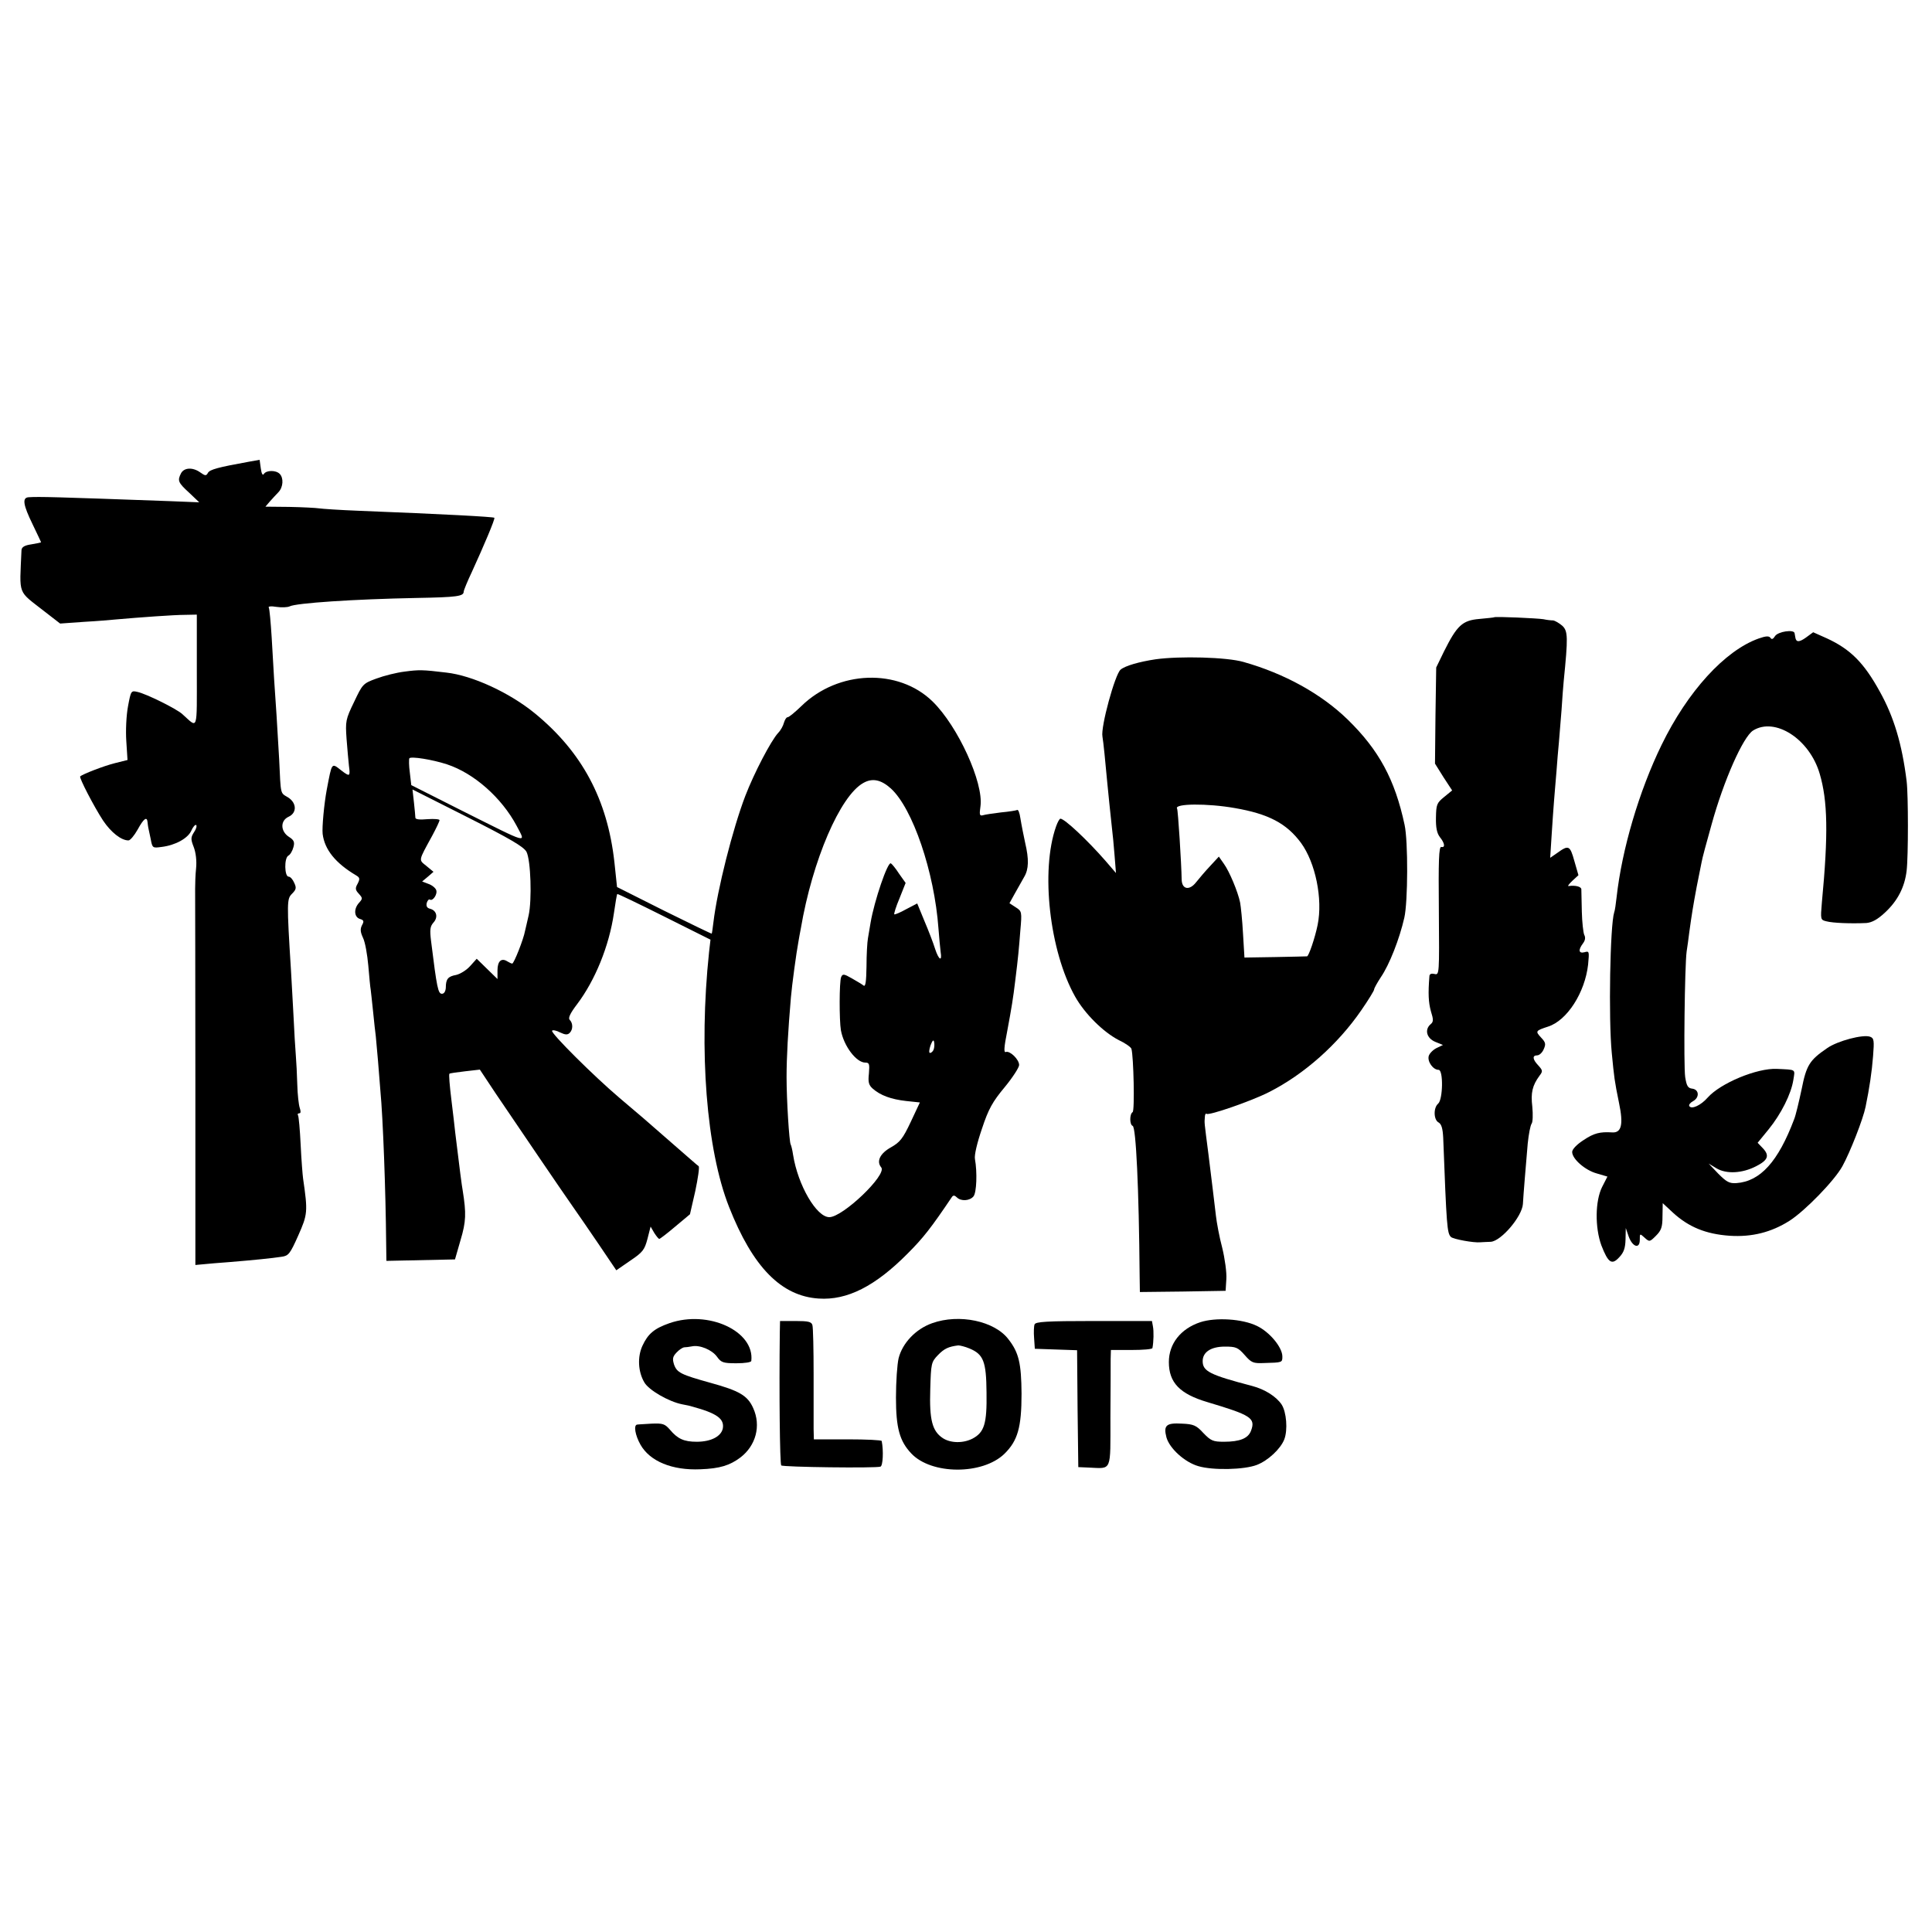 <?xml version="1.0" standalone="no"?>
<!DOCTYPE svg PUBLIC "-//W3C//DTD SVG 20010904//EN"
 "http://www.w3.org/TR/2001/REC-SVG-20010904/DTD/svg10.dtd">
<svg version="1.0" xmlns="http://www.w3.org/2000/svg"
 width="800pt" height="800pt" viewBox="0 0 800 800"
 preserveAspectRatio="xMidYMid meet">
<g transform="translate(0,800) scale(0.1,-0.1)"
fill="#000000" stroke="none">
<path d="M1030 6088 c-127 -23 -161 -32 -169 -46 -7 -13 -11 -13 -32 2 -31 22
-66 20 -79 -3 -16 -31 -13 -39 33 -81 l42 -40 -125 5 c-470 17 -539 19 -582
16 -27 -2 -22 -32 17 -112 19 -40 35 -73 35 -74 0 -2 -18 -5 -40 -9 -28 -4
-40 -11 -41 -24 -8 -193 -19 -164 98 -256 l62 -48 98 7 c54 3 114 8 133 10
102 9 241 19 285 19 l50 1 0 -232 c0 -258 6 -239 -60 -180 -24 22 -149 84
-186 92 -26 6 -27 5 -39 -60 -7 -37 -10 -100 -7 -144 l5 -78 -52 -13 c-45 -11
-135 -46 -144 -55 -5 -5 57 -125 95 -183 33 -49 75 -82 105 -82 7 0 24 20 38
45 25 46 39 56 41 30 1 -8 2 -18 3 -22 1 -5 5 -25 10 -47 7 -38 8 -38 45 -33
58 7 109 36 123 67 7 16 16 26 20 24 4 -3 1 -16 -8 -29 -14 -22 -15 -29 -2
-62 9 -23 13 -58 10 -88 -3 -27 -4 -66 -4 -85 0 -19 1 -378 1 -796 l0 -762 33
3 c18 2 67 6 108 9 98 8 177 16 216 22 29 4 35 12 69 88 39 88 40 98 20 236
-2 14 -7 76 -10 139 -3 63 -8 118 -11 123 -3 4 -1 8 5 8 7 0 7 8 2 23 -4 12
-9 55 -10 96 -1 41 -4 95 -6 120 -2 25 -7 102 -10 171 -4 69 -8 150 -10 180
-18 287 -17 298 4 319 18 18 19 25 9 46 -6 14 -16 25 -23 25 -17 0 -19 77 -1
87 8 4 17 20 21 35 6 21 2 30 -19 43 -35 23 -36 67 -1 83 35 16 34 57 -2 80
-33 20 -30 7 -37 157 -4 66 -9 149 -11 185 -7 97 -13 192 -20 320 -4 63 -9
119 -12 124 -4 5 9 7 32 3 21 -3 45 -2 54 2 26 14 267 30 527 35 167 3 194 7
194 26 0 5 15 42 34 82 49 107 97 220 93 224 -4 4 -205 15 -562 29 -77 3 -151
8 -164 10 -13 2 -69 5 -123 6 l-99 1 18 21 c10 11 26 29 36 39 20 21 22 59 5
76 -16 16 -55 15 -65 0 -5 -9 -10 0 -13 22 l-5 36 -45 -8z"/>
<path d="M6187 5444 c-1 -1 -29 -4 -62 -7 -70 -6 -92 -27 -146 -135 l-32 -66
-3 -199 -2 -199 35 -56 36 -55 -33 -27 c-31 -25 -33 -32 -34 -85 -1 -42 4 -65
16 -81 21 -26 23 -45 6 -41 -10 1 -12 -56 -10 -265 2 -263 2 -266 -18 -261
-13 3 -20 0 -21 -8 -6 -73 -4 -110 6 -146 11 -35 11 -44 -1 -54 -26 -22 -17
-58 19 -73 l32 -13 -27 -13 c-14 -7 -29 -22 -32 -33 -6 -23 18 -57 41 -57 20
0 18 -123 -2 -140 -20 -17 -19 -67 2 -78 12 -7 17 -25 19 -63 14 -368 16 -395
32 -411 9 -9 95 -25 122 -22 8 0 28 2 43 2 43 3 129 104 133 156 2 38 12 158
20 251 4 39 11 75 16 82 5 6 6 38 3 70 -7 58 0 88 30 129 14 18 13 22 -5 42
-24 25 -26 42 -5 42 9 0 21 11 27 25 10 22 8 29 -11 49 -24 26 -23 28 29 45
79 25 153 141 166 257 5 54 5 57 -15 51 -24 -6 -27 9 -6 37 9 12 11 24 5 35
-4 9 -9 53 -10 96 -1 44 -2 86 -2 93 -1 11 -25 17 -53 13 -5 -1 2 9 16 22 l25
23 -17 59 c-18 65 -24 67 -71 33 l-29 -20 6 94 c3 51 8 116 10 143 2 28 7 82
10 120 3 39 7 93 10 120 2 28 7 88 11 135 3 47 7 101 9 120 18 180 18 207 -6
229 -13 11 -30 21 -38 22 -9 0 -27 2 -40 5 -25 4 -200 12 -204 8z"/>
<path d="M7350 5366 c-8 -13 -14 -15 -19 -7 -6 8 -18 8 -49 -3 -140 -50 -294
-219 -402 -441 -93 -191 -164 -432 -186 -630 -3 -27 -7 -56 -10 -63 -17 -53
-24 -439 -10 -582 10 -103 11 -114 30 -207 19 -90 10 -125 -29 -122 -50 3 -75
-3 -118 -32 -28 -18 -47 -38 -47 -49 0 -29 54 -76 102 -89 l44 -13 -22 -43
c-29 -58 -30 -168 -3 -242 28 -72 43 -83 74 -49 19 20 25 38 26 74 l1 47 12
-35 c16 -44 46 -53 46 -14 0 27 0 27 20 9 20 -18 21 -18 47 8 22 22 27 36 27
80 l1 55 43 -40 c65 -59 135 -88 234 -95 92 -6 172 14 248 62 64 41 186 166
219 226 32 58 86 196 96 246 16 78 26 145 31 210 5 64 4 74 -12 80 -29 11
-135 -17 -178 -47 -73 -50 -86 -70 -106 -171 -11 -51 -24 -107 -31 -124 -66
-175 -140 -257 -239 -264 -29 -2 -41 5 -75 39 l-40 42 33 -20 c41 -24 106 -21
164 9 49 25 56 44 28 74 l-22 23 45 55 c52 64 94 147 103 206 7 45 13 41 -68
45 -82 4 -234 -59 -287 -119 -28 -32 -67 -50 -76 -35 -3 5 4 14 15 20 28 15
26 48 -2 52 -19 2 -24 11 -30 48 -7 49 -2 463 6 520 3 19 8 55 11 80 10 73 16
110 31 190 8 41 17 86 20 100 2 14 21 84 41 155 51 185 131 364 172 390 91 57
234 -35 276 -179 33 -112 36 -249 9 -533 -6 -71 -6 -72 19 -78 26 -7 101 -10
165 -7 23 2 46 14 77 43 52 48 82 105 90 174 7 59 7 313 0 370 -19 154 -53
267 -111 371 -66 120 -122 176 -220 221 l-56 25 -30 -22 c-28 -20 -41 -20 -44
1 -1 5 -2 13 -3 17 -2 17 -69 7 -81 -12z"/>
<path d="M4785 5270 c-67 -10 -127 -27 -145 -43 -23 -19 -83 -238 -75 -277 4
-23 12 -103 20 -191 3 -36 14 -136 20 -194 2 -16 7 -64 10 -105 l6 -75 -43 50
c-76 87 -170 175 -187 175 -4 0 -12 -15 -18 -32 -65 -183 -27 -517 79 -705 40
-71 116 -146 179 -179 28 -13 52 -30 54 -37 9 -31 14 -257 5 -262 -13 -8 -13
-52 0 -57 14 -4 26 -260 29 -621 l1 -67 177 2 178 3 3 48 c2 27 -6 85 -17 130
-12 45 -23 105 -26 132 -11 90 -15 128 -31 255 -18 140 -17 128 -15 154 0 11
4 17 7 14 8 -9 189 54 259 90 146 74 285 198 382 339 29 42 53 81 53 86 0 5
13 28 28 51 35 51 77 158 97 246 15 65 16 317 1 385 -40 187 -106 309 -235
435 -110 107 -262 191 -432 239 -69 20 -263 25 -364 11z m328 -616 c139 -24
214 -63 274 -144 60 -82 91 -232 69 -340 -11 -54 -37 -130 -44 -130 -4 0 -64
-2 -133 -3 l-126 -2 -6 100 c-3 55 -9 112 -12 128 -9 44 -44 128 -67 160 l-21
30 -36 -39 c-20 -21 -46 -52 -58 -67 -28 -36 -59 -30 -60 11 -1 65 -15 288
-19 294 -13 21 126 22 239 2z"/>
<path d="M1675 5219 c-33 -4 -85 -17 -117 -29 -55 -20 -57 -23 -92 -97 -35
-72 -36 -80 -31 -152 3 -42 8 -93 10 -113 6 -44 3 -45 -32 -18 -41 32 -38 35
-60 -80 -11 -59 -20 -156 -17 -183 8 -65 53 -121 139 -172 15 -9 16 -14 6 -34
-11 -19 -10 -26 5 -42 16 -18 16 -20 1 -37 -23 -25 -21 -59 3 -67 17 -5 18
-10 9 -26 -8 -16 -7 -28 4 -52 9 -18 18 -70 22 -115 4 -46 8 -91 10 -100 1
-10 6 -51 10 -92 4 -41 9 -86 11 -100 1 -14 5 -59 9 -100 3 -41 8 -97 10 -125
11 -115 22 -416 24 -633 l1 -73 142 3 142 3 23 80 c23 77 24 110 9 205 -4 22
-12 83 -31 240 -2 19 -9 81 -16 137 -7 57 -11 104 -8 107 2 2 31 6 65 10 l61
7 65 -98 c90 -133 276 -407 319 -468 19 -27 68 -98 108 -157 l73 -108 58 40
c52 35 59 45 71 90 l13 51 15 -26 c9 -14 18 -25 21 -25 3 0 33 23 66 51 l61
51 22 96 c11 53 18 99 14 103 -5 3 -51 44 -103 89 -52 45 -108 94 -125 109
-16 14 -61 52 -100 85 -106 90 -285 268 -279 278 3 4 18 1 33 -7 21 -10 31
-11 40 -2 14 14 14 40 0 54 -7 7 1 26 30 64 75 99 133 241 153 377 6 42 12 78
14 80 1 2 88 -40 194 -93 l192 -96 -6 -52 c-43 -407 -11 -817 83 -1055 98
-249 216 -369 371 -379 118 -8 234 51 368 186 65 65 97 106 184 235 5 7 11 7
20 -2 17 -17 53 -15 69 4 13 16 16 100 6 155 -3 16 9 67 29 125 27 82 44 112
94 172 33 40 60 82 60 92 0 23 -38 60 -55 54 -9 -4 -8 18 6 88 18 97 24 133
33 208 12 96 15 130 21 207 7 78 6 80 -19 96 l-26 17 21 38 c11 20 29 52 40
71 19 32 20 73 4 141 -5 23 -15 72 -20 103 -3 21 -9 36 -13 33 -4 -2 -34 -7
-67 -10 -33 -4 -67 -9 -76 -12 -13 -3 -14 3 -9 38 13 97 -93 330 -198 433
-142 139 -392 130 -544 -19 -26 -25 -51 -46 -57 -46 -5 0 -11 -10 -15 -23 -3
-12 -13 -31 -24 -42 -30 -33 -99 -165 -136 -261 -52 -136 -116 -388 -132 -524
-3 -25 -6 -46 -7 -46 -1 -1 -90 42 -197 95 l-195 98 -11 104 c-29 259 -134
455 -329 615 -105 86 -259 157 -367 169 -99 12 -113 12 -173 4z m176 -384
c112 -37 226 -138 288 -254 39 -75 58 -80 -226 62 l-210 106 -6 52 c-4 28 -4
55 -2 59 6 9 95 -5 156 -25z m1838 -100 c90 -82 180 -345 197 -580 3 -38 7
-82 9 -97 7 -42 -8 -33 -23 13 -7 23 -27 75 -44 115 l-30 73 -46 -24 c-25 -14
-47 -23 -49 -21 -2 2 7 32 22 67 l25 63 -27 38 c-14 22 -30 41 -34 43 -13 9
-69 -156 -84 -245 -3 -19 -8 -48 -11 -65 -3 -16 -6 -69 -6 -117 -1 -62 -4 -85
-12 -79 -6 5 -28 18 -49 30 -33 19 -38 19 -44 5 -8 -20 -8 -179 -1 -220 12
-66 64 -134 101 -134 17 0 18 -6 15 -45 -4 -36 -1 -48 16 -63 32 -28 76 -44
138 -51 l57 -6 -38 -81 c-33 -70 -45 -84 -82 -105 -45 -25 -61 -58 -40 -83 25
-30 -159 -206 -215 -206 -53 0 -130 132 -150 258 -3 21 -8 40 -10 43 -6 11
-17 183 -17 279 0 82 6 190 18 330 4 49 23 189 31 230 2 14 7 39 10 55 48 283
163 550 259 603 37 21 73 14 114 -23z m-1509 -262 c18 -35 23 -200 9 -263 -6
-25 -12 -54 -15 -65 -6 -34 -46 -135 -53 -135 -3 0 -12 4 -20 9 -25 16 -41 1
-41 -37 l0 -36 -43 42 -43 42 -27 -30 c-15 -17 -41 -33 -58 -37 -34 -6 -43
-17 -43 -53 -1 -15 -7 -25 -16 -25 -16 0 -21 24 -45 218 -6 48 -4 61 10 77 20
22 13 50 -14 57 -13 3 -17 11 -14 24 3 10 9 17 13 14 12 -8 33 23 26 40 -3 8
-17 20 -32 25 l-26 10 24 20 23 20 -29 24 c-33 27 -35 18 24 126 16 30 30 59
30 64 0 4 -22 6 -50 4 -32 -3 -50 -1 -50 6 0 6 -3 35 -6 64 l-6 53 228 -115
c178 -90 232 -122 244 -143z m1686 -819 c-3 -8 -10 -14 -15 -14 -5 0 -4 13 2
31 8 21 13 26 15 14 2 -9 1 -23 -2 -31z"/>
<path d="M2772 2521 c-63 -22 -89 -44 -112 -94 -21 -46 -18 -107 8 -151 18
-32 101 -80 157 -91 17 -3 35 -7 40 -9 104 -28 135 -51 128 -91 -7 -33 -49
-55 -108 -55 -53 0 -79 12 -111 50 -21 24 -29 27 -76 25 -29 -2 -56 -3 -60 -4
-15 -2 -8 -44 14 -83 39 -69 131 -107 248 -102 81 3 122 16 166 49 64 49 86
131 53 204 -23 52 -57 72 -177 105 -122 34 -139 42 -151 76 -7 23 -6 32 10 49
11 12 25 21 32 22 7 0 21 2 32 4 32 7 83 -14 104 -43 17 -24 26 -27 80 -27 35
0 62 4 62 10 14 123 -178 212 -339 156z"/>
<path d="M3860 2521 c-68 -24 -123 -82 -139 -145 -6 -25 -11 -98 -11 -163 0
-126 15 -180 63 -231 83 -89 295 -90 386 -2 55 54 71 109 71 249 -1 125 -11
170 -54 225 -57 76 -204 107 -316 67z m155 -105 c57 -24 69 -53 70 -182 2
-129 -9 -165 -58 -191 -39 -20 -91 -19 -123 2 -44 29 -56 76 -52 202 3 107 4
113 32 142 26 27 44 35 84 40 7 0 28 -5 47 -13z"/>
<path d="M4970 2525 c-81 -27 -130 -89 -130 -165 0 -85 45 -132 160 -166 181
-54 200 -66 180 -119 -12 -31 -46 -45 -112 -45 -45 0 -54 4 -85 36 -29 32 -41
37 -88 39 -66 4 -78 -7 -65 -57 13 -46 76 -103 132 -119 60 -18 190 -15 242 5
47 18 99 67 114 106 15 39 9 113 -11 144 -22 33 -69 63 -122 77 -176 46 -205
61 -205 103 0 37 34 60 92 60 45 0 54 -3 82 -35 28 -32 35 -35 81 -33 75 2 75
2 75 27 0 38 -53 102 -106 127 -60 29 -170 36 -234 15z"/>
<path d="M3229 2483 c-3 -246 0 -545 6 -551 7 -7 392 -12 411 -5 10 4 13 65 5
106 0 4 -64 7 -141 7 l-140 0 -1 43 c0 23 0 125 0 227 0 102 -2 193 -5 203 -4
14 -17 17 -70 17 l-64 0 -1 -47z"/>
<path d="M4284 2516 c-3 -7 -4 -33 -2 -57 l3 -44 87 -3 88 -3 2 -242 3 -242
45 -2 c95 -4 88 -20 88 209 1 112 1 220 1 241 l1 37 85 0 c47 0 86 3 87 8 5
25 6 70 2 90 l-4 22 -241 0 c-195 0 -241 -3 -245 -14z"/>
</g>
</svg>
